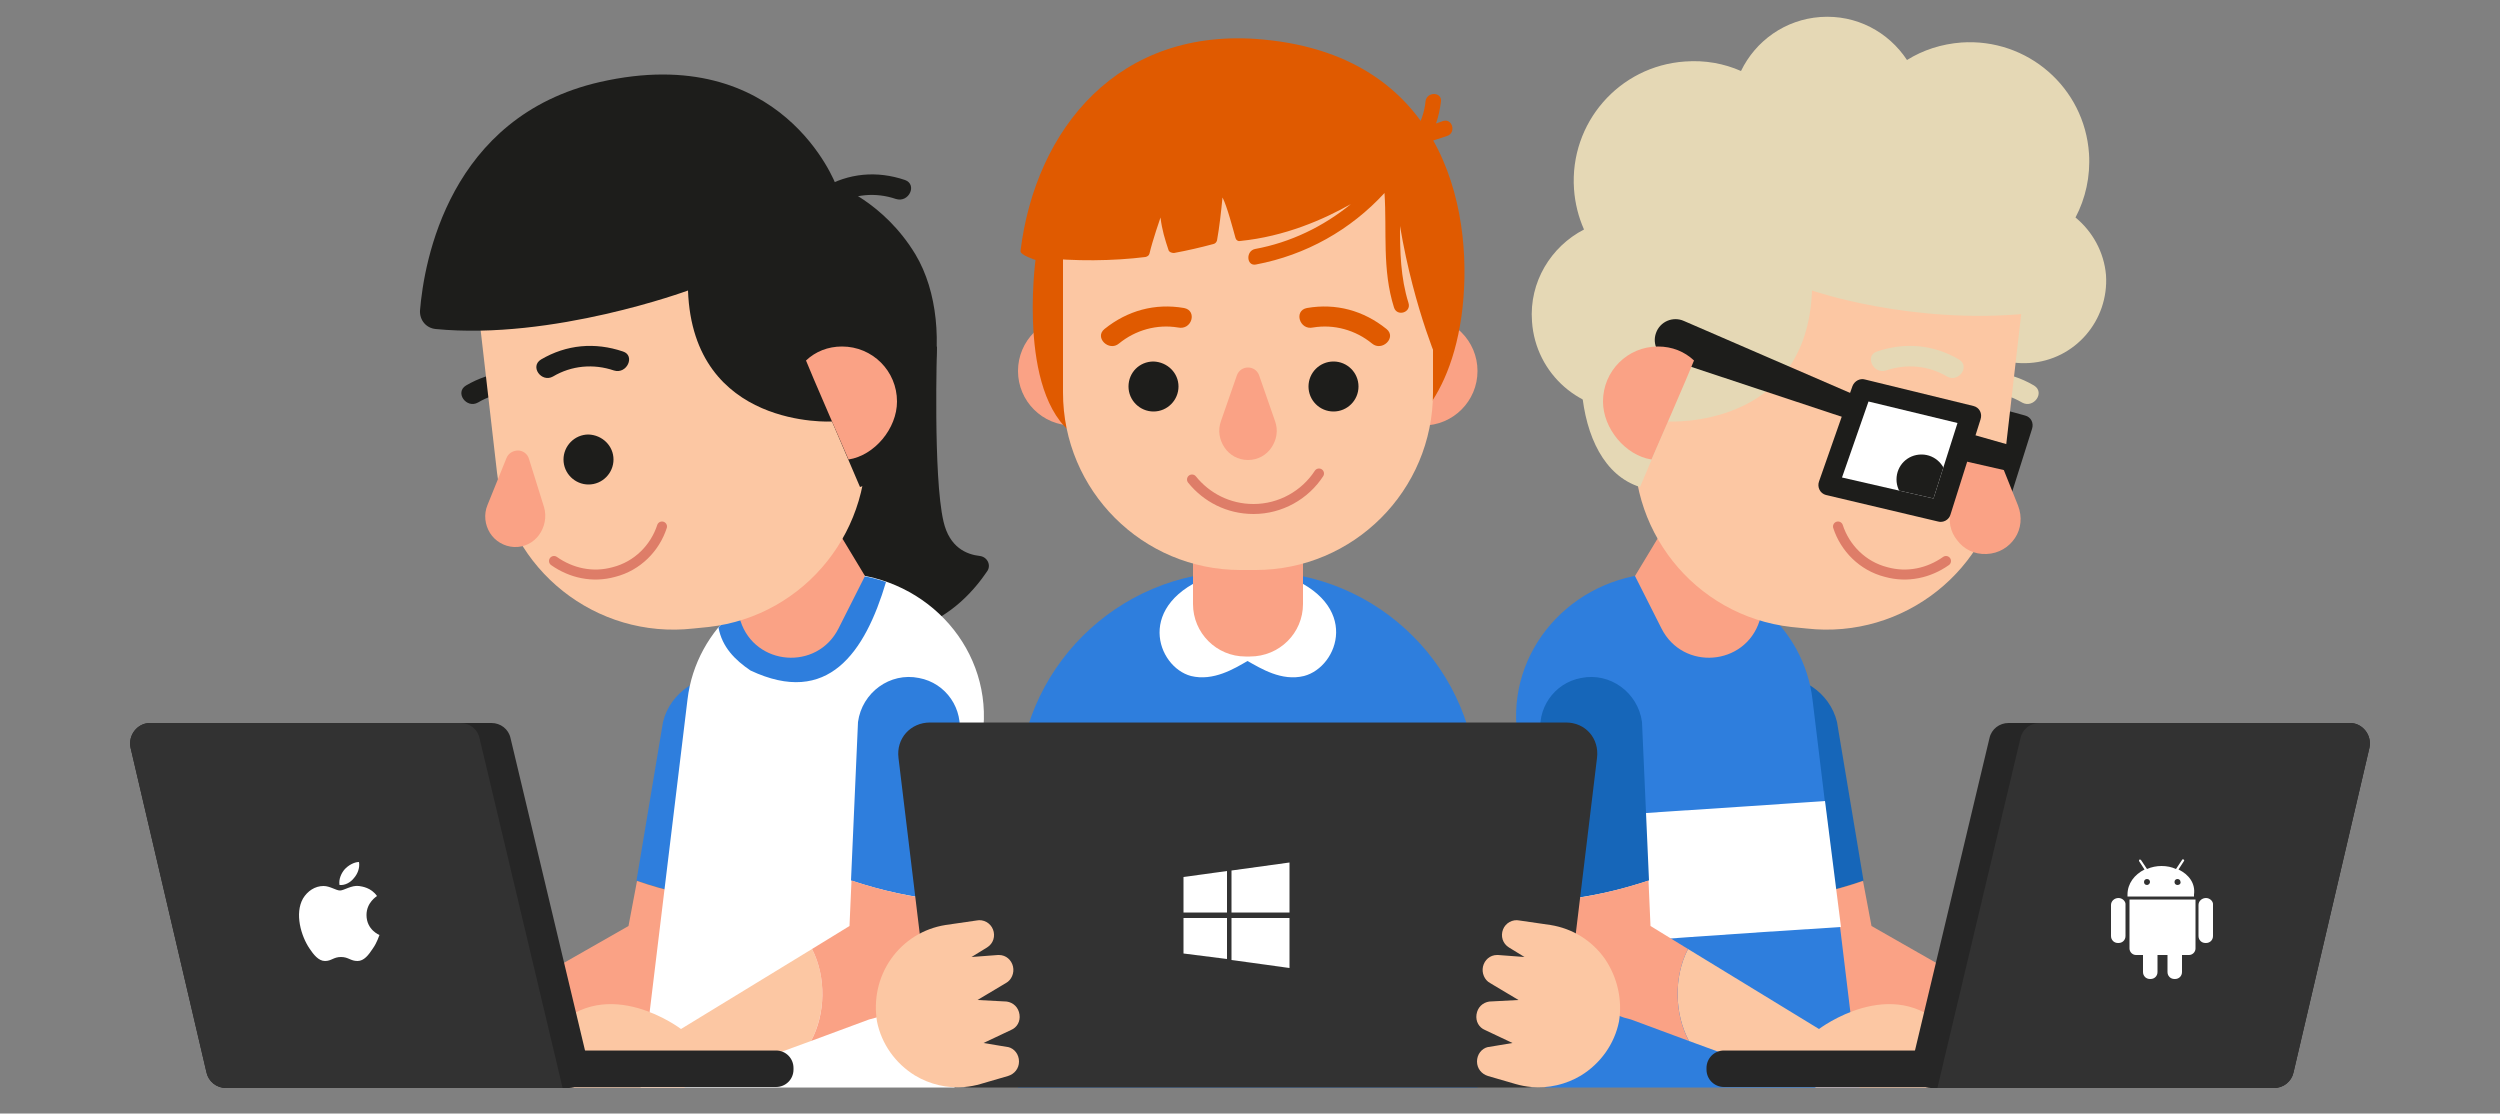 <?xml version="1.0" encoding="utf-8"?>
<!-- Generator: Adobe Illustrator 22.1.0, SVG Export Plug-In . SVG Version: 6.00 Build 0)  -->
<svg version="1.1" xmlns="http://www.w3.org/2000/svg" xmlns:xlink="http://www.w3.org/1999/xlink" x="0px" y="0px"
	 viewBox="0 0 500 222.7" style="enable-background:new 0 0 500 222.7;" xml:space="preserve">
<rect x="0" y="0" width="500" height="222.7" fill="#808080" stroke="none"/>
<style type="text/css">
	.st0{fill:#1D1D1B;}
	.st1{fill:#2E7EDD;}
	.st2{fill:#FAA285;}
	.st3{fill:#FFFFFF;}
	.st4{fill:#FCC7A3;}
	.st5{fill:none;stroke:#DE7D68;stroke-width:2;stroke-linecap:round;stroke-linejoin:round;stroke-miterlimit:10;}
	.st6{fill:#262626;}
	.st7{fill:#323232;}
	.st8{fill:#E5D8B5;}
	.st9{fill:#1666B9;}
	.st10{clip-path:url(#SVGID_2_);fill:#1D1D1B;}
	.st11{fill:#E05A00;}
</style>
<g id="OBJECTS">
	<g>
		<g>
			<g>
				<g>
					<g>
						<path class="st0" d="M187.4,69.3c0,0-0.8,26,1.3,35c1.2,5.2,4.6,6.6,7.3,6.9c1.5,0.2,2.3,1.9,1.4,3.1
							c-4.8,7.1-18.5,21.7-43.4,3.9c-27.1-19.3-2.1-43.9-2.1-43.9L187.4,69.3z"/>
						<path class="st0" d="M109.6,75.5c-5.6-1.9-11.3-1.4-16.4,1.6c-2.3,1.4,0.1,4.7,2.4,3.4c3.7-2.2,8.1-2.6,12.2-1.2
							C110.4,80.2,112.1,76.4,109.6,75.5z"/>
						<g>
							<path class="st1" d="M145.8,135.6L145.8,135.6c-5.7-1.2-11.8,2.9-13.2,8.8l-5.3,31.7c5.8,2,11.8,3.4,18,3.9l7.2-32.7
								C154,141.8,151.1,136.6,145.8,135.6z"/>
							<path class="st2" d="M125.7,185.2l-36.1,20.6c0,0-13.3-11.2-25.4,0c-12.2,11.2-1.4,11.7-1.4,11.7h26l38.7-13.6
								c7.6-1.7,13.9-7.7,16-15.2l1.9-8.6c-6.1-0.5-12.2-1.9-18-3.9L125.7,185.2z"/>
						</g>
						<path class="st3" d="M128.1,217.5h62.8l5.8-72.1c1.3-16.6-12.3-30.8-29.7-30.8h0c-15.1,0-27.8,10.9-29.5,25.3L128.1,217.5z"/>
						<path class="st1" d="M150.1,134.1c15.5,7.3,22.9-3.6,27.1-17.7c-3.2-1.1-6.6-1.7-10.2-1.7l0,0c-9.4,0-17.8,4.2-23.3,10.8
							C144.4,129.4,147,132,150.1,134.1z"/>
						<path class="st1" d="M183.8,135.6L183.8,135.6c-5.8-1.2-11.4,2.9-12.2,8.8l-1.4,31.7c6,2,12.2,3.4,18.4,3.9l3.2-32.7
							C192.8,141.8,189.2,136.6,183.8,135.6z"/>
						<path class="st4" d="M162.4,189.8l-26.2,16c0,0-14.7-11.2-25.4,0c-10.8,11.2,0,11.7,0,11.7h26l25.4-9.3
							C165.1,202.8,165.3,195.4,162.4,189.8z"/>
						<path class="st2" d="M170.3,176.1l-0.4,9.1l-7.5,4.6c2.9,5.6,2.7,13.1-0.2,18.4l11.6-4.3c7.4-1.7,13-7.7,14.1-15.2l0.8-8.6
							C182.5,179.5,176.3,178.1,170.3,176.1z"/>
						<path class="st2" d="M166,103.6l7,11.6l-5.3,10.5c-4.3,8.5-16.7,7.5-19.6-1.5l-3.7-11.4L166,103.6z"/>
						<path class="st4" d="M141.7,125.4l-3,0.3c-19.5,2.2-37.1-11.8-39.3-31.2l-3.7-32.2C93.5,42.8,107.5,25.2,127,23l3-0.3
							c19.5-2.2,37.1,11.8,39.3,31.2l3.7,32.2C175.1,105.6,161.2,123.2,141.7,125.4z"/>
						<path class="st5" d="M132.4,105.3c-1.4,4.3-4.9,7.9-9.6,9.1c-4.3,1.2-8.6,0.2-12-2.2"/>
						<path class="st0" d="M124.6,70.3c-5.6-1.9-11.3-1.4-16.4,1.6c-2.3,1.4,0.1,4.7,2.4,3.4c3.7-2.2,8.1-2.6,12.2-1.2
							C125.4,74.9,127.1,71.1,124.6,70.3z"/>
						<path class="st0" d="M181,36c-5.6-1.9-11.3-1.4-16.4,1.6c-2.3,1.4,0.1,4.7,2.4,3.4c3.7-2.2,8.1-2.6,12.2-1.2
							C181.8,40.6,183.5,36.9,181,36z"/>
						<path class="st6" d="M67.4,210.1h87.8c2,0,3.5,1.6,3.5,3.5v0.3c0,2-1.6,3.5-3.5,3.5H67.4c-2,0-3.5-1.6-3.5-3.5v-0.3
							C63.9,211.7,65.5,210.1,67.4,210.1z"/>
						<path class="st6" d="M117.6,212.6l-15.5-65c-0.4-1.8-2-3-3.8-3H30c-2.5,0-4.4,2.4-3.9,4.9l15.2,65c0.4,1.8,2,3.1,3.9,3.1h68.6
							C116.3,217.5,118.2,215.1,117.6,212.6z"/>
						<path class="st7" d="M112.5,217.5l-16.6-69.9c-0.4-1.8-2-3-3.8-3H30c-2.5,0-4.4,2.4-3.9,4.9l15.2,65c0.4,1.8,2,3.1,3.9,3.1
							H112.5z"/>
						<path class="st0" d="M166.4,84.3c0,0-27.8,1.6-28.8-26.2c0,0-27.1,10-50.5,7.7c-1.9-0.2-3.2-1.8-3.1-3.7
							c0.8-9.8,5.8-38.8,36-45.7c36.5-8.3,47.2,20.6,47.2,20.6s9.5,3.3,15.9,13.9c8.9,14.9,3.2,42-11.1,46.5L166.4,84.3z"/>
						<g>
							<path class="st2" d="M108.8,101.4l-1.5-4.8l-1.5-4.8c-0.3-1.1-1.3-1.7-2.2-1.7c-0.9,0-1.9,0.5-2.3,1.5l-1.9,4.7l-1.9,4.7
								c-0.8,1.9-0.5,4,0.5,5.6c1,1.6,2.8,2.7,4.8,2.8l0,0l0,0c2.1,0.1,3.9-0.9,5-2.4C108.9,105.5,109.4,103.4,108.8,101.4z"/>
						</g>
						<path class="st2" d="M168.4,69.3c-2.8,0-5.3,1-7.2,2.8c0.5,1.4,8.5,19.8,8.5,19.8c5.2-0.8,9.7-6.2,9.7-11.6
							C179.4,74.2,174.5,69.3,168.4,69.3z"/>
						<path class="st0" d="M122.7,91.9c0,2.7-2.2,5-5,5c-2.7,0-5-2.2-5-5c0-2.7,2.2-5,5-5C120.5,87,122.7,89.2,122.7,91.9z"/>
					</g>
					<g>
						<path class="st8" d="M415.1,43.5c2-3.8,3-8.2,2.7-12.8c-0.9-13.2-12.3-23.1-25.5-22.2c-4,0.3-7.7,1.5-10.9,3.5
							c-3.7-5.6-10.1-9.1-17.3-8.6c-7.1,0.5-13,4.8-15.9,10.8c-3.4-1.5-7.2-2.2-11.2-1.9c-13.2,0.9-23.1,12.3-22.2,25.5
							c0.2,2.9,0.9,5.6,2,8.1c-6.6,3.4-11,10.5-10.4,18.4c0.7,10.5,9.8,18.5,20.4,17.7c10.5-0.7,18.5-9.8,17.7-20.4
							c-0.1-0.8-0.2-1.5-0.3-2.3c9-2.1,15.8-9.3,17.8-18.1c1.5,0.3,3.1,0.4,4.8,0.3c1.7-0.1,3.3-0.5,4.8-1c2.7,7.4,9,13,16.7,14.9
							c0,0.6,0,1.2,0,1.9c0.6,9.1,8.5,15.9,17.6,15.3s15.9-8.5,15.3-17.6C420.8,50.4,418.5,46.3,415.1,43.5z"/>
						<path class="st8" d="M390.4,75.5c5.6-1.9,11.3-1.4,16.4,1.6c2.3,1.4-0.1,4.7-2.4,3.4c-3.7-2.2-8.1-2.6-12.2-1.2
							C389.6,80.2,387.9,76.4,390.4,75.5z"/>
						<path class="st0" d="M376.4,98.2l6.7-19.1c0.4-1,1.5-1.6,2.5-1.3l19.4,5.3c1.2,0.3,1.8,1.5,1.4,2.7l-6,19
							c-0.3,1.1-1.5,1.7-2.5,1.4l-20.1-5.2C376.7,100.6,376,99.3,376.4,98.2z"/>
						<g>
							<path class="st9" d="M354.2,135.6L354.2,135.6c5.7-1.2,11.8,2.9,13.2,8.8l5.3,31.7c-5.8,2-11.8,3.4-18,3.9l-7.2-32.7
								C346,141.8,348.9,136.6,354.2,135.6z"/>
							<path class="st2" d="M374.3,185.2l36.1,20.6c0,0,13.3-11.2,25.4,0c12.2,11.2,1.4,11.7,1.4,11.7h-26l-38.7-13.6
								c-7.6-1.7-13.9-7.7-16-15.2l-1.9-8.6c6.1-0.5,12.2-1.9,18-3.9L374.3,185.2z"/>
						</g>
						<path class="st1" d="M371.9,217.5h-62.8l-5.8-72.1c-1.3-16.6,12.3-30.8,29.7-30.8h0c15.1,0,27.8,10.9,29.5,25.3L371.9,217.5z"
							/>
						<path class="st3" d="M365,160.2c-19.9,1.4-40.1,2.6-60.1,4.1l2.1,25.5c20.3-1.7,40.6-3.1,61.2-4.4L365,160.2z"/>
						<path class="st9" d="M316.2,135.6L316.2,135.6c5.8-1.2,11.4,2.9,12.2,8.8l1.4,31.7c-6,2-12.2,3.4-18.4,3.9l-3.2-32.7
							C307.2,141.8,310.8,136.6,316.2,135.6z"/>
						<path class="st4" d="M337.6,189.8l26.2,16c0,0,14.7-11.2,25.4,0c10.8,11.2,0,11.7,0,11.7h-26l-25.4-9.3
							C334.9,202.8,334.7,195.4,337.6,189.8z"/>
						<path class="st2" d="M329.7,176.1l0.4,9.1l7.5,4.6c-2.9,5.6-2.7,13.1,0.2,18.4l-11.6-4.3c-7.4-1.7-13-7.7-14.1-15.2l-0.8-8.6
							C317.5,179.5,323.7,178.1,329.7,176.1z"/>
						<path class="st2" d="M334,103.6l-7,11.6l5.3,10.5c4.3,8.5,16.7,7.5,19.6-1.5l3.7-11.4L334,103.6z"/>
						<path class="st4" d="M358.3,125.4l3,0.3c19.5,2.2,37.1-11.8,39.3-31.2l3.7-32.2c2.2-19.5-11.8-37.1-31.2-39.3l-3-0.3
							c-19.5-2.2-37.1,11.8-39.3,31.2l-3.7,32.2C324.9,105.6,338.8,123.2,358.3,125.4z"/>
						<path class="st5" d="M367.6,105.3c1.4,4.3,4.9,7.9,9.6,9.1c4.3,1.2,8.6,0.2,12-2.2"/>
						<path class="st8" d="M375.4,70.3c5.6-1.9,11.3-1.4,16.4,1.6c2.3,1.4-0.1,4.7-2.4,3.4c-3.7-2.2-8.1-2.6-12.2-1.2
							C374.6,74.9,372.9,71.1,375.4,70.3z"/>
						<path class="st6" d="M432.6,210.1h-87.8c-2,0-3.5,1.6-3.5,3.5v0.3c0,2,1.6,3.5,3.5,3.5h87.8c2,0,3.5-1.6,3.5-3.5v-0.3
							C436.1,211.7,434.5,210.1,432.6,210.1z"/>
						<path class="st6" d="M382.4,212.6l15.5-65c0.4-1.8,2-3,3.8-3H470c2.5,0,4.4,2.4,3.9,4.9l-15.2,65c-0.4,1.8-2,3.1-3.9,3.1
							h-68.6C383.7,217.5,381.8,215.1,382.4,212.6z"/>
						<path class="st7" d="M387.5,217.5l16.6-69.9c0.4-1.8,2-3,3.8-3H470c2.5,0,4.4,2.4,3.9,4.9l-15.2,65c-0.4,1.8-2,3.1-3.9,3.1
							H387.5z"/>
						<path class="st8" d="M333.6,84.3c0,0,27.8,1.6,28.8-26.2c0,0,19.8,6.9,43.2,4.6c1.9-0.2,3.2-1.8,3.1-3.7
							c-0.8-9.8-4.5-30.1-28.7-36.3c-36.2-9.3-47.2,14.3-47.2,14.3s-4.3,3.4-10.7,14c-8.9,14.9-8.4,41.9,5.9,46.4L333.6,84.3z"/>
						<g>
							<path class="st2" d="M390.3,101.7l1.8-5.7l1.8-5.7c0.4-1.3,1.5-1.9,2.6-2c1.1,0,2.2,0.5,2.7,1.8l2.2,5.5l2.2,5.5
								c0.9,2.3,0.6,4.7-0.6,6.5c-1.2,1.8-3.2,3.1-5.7,3.2l0,0l0,0c-2.5,0.1-4.6-1-5.9-2.8C390.1,106.4,389.5,104.1,390.3,101.7z"/>
							<path class="st0" d="M363.8,96.3l6.7-19.1c0.4-1,1.5-1.6,2.5-1.3l21.7,5.3c1.2,0.3,1.8,1.5,1.4,2.7l-6,19
								c-0.3,1.1-1.5,1.7-2.5,1.4L365.2,99C364,98.7,363.4,97.4,363.8,96.3z"/>
							<polygon class="st3" points="391.5,84.6 373.7,80.3 368.4,95.5 386.7,99.7 							"/>
						</g>
						<path class="st0" d="M371.9,79.4l-35.1-15.2c-2.2-1-4.8,0.1-5.6,2.4l0,0c-0.8,2.2,0.4,4.6,2.6,5.3l36.8,12.2L371.9,79.4z"/>
						<path class="st2" d="M331.6,69.3c2.8,0,5.3,1,7.2,2.8c-0.5,1.4-8.5,19.8-8.5,19.8c-5.2-0.8-9.7-6.2-9.7-11.6
							C320.6,74.2,325.5,69.3,331.6,69.3z"/>
						<g>
							<defs>
								<polygon id="SVGID_1_" points="391.5,84.6 373.7,80.3 368.4,95.5 386.7,99.7 								"/>
							</defs>
							<clipPath id="SVGID_2_">
								<use xlink:href="#SVGID_1_"  style="overflow:visible;"/>
							</clipPath>
							<path class="st10" d="M379.3,95.9c0,2.7,2.2,5,5,5c2.7,0,5-2.2,5-5c0-2.7-2.2-5-5-5C381.5,90.9,379.3,93.1,379.3,95.9z"/>
						</g>
						<polygon class="st0" points="393.8,86.7 402.6,89.2 401.6,94.2 391.5,91.9 						"/>
					</g>
					<g>
						<g>
							<circle class="st2" cx="214.5" cy="74.2" r="10.9"/>
							<circle class="st2" cx="284.6" cy="74.2" r="10.9"/>
						</g>
						<path class="st11" d="M278.1,88c0,0,11.3-4.3,14.2-24.8c2.6-18.8-2-51.8-39.7-55.3c-28.9-2.7-45.5,17.9-48.5,42.3
							c-0.1,0.8,3,1.8,3,1.8s-3.9,28.7,9,35.8C224.6,92.6,278.1,88,278.1,88z"/>
						<path class="st1" d="M295.6,217.5h-92v-59.1c0-24.4,19.8-44.1,44.1-44.1h3.7c24.4,0,44.1,19.8,44.1,44.1V217.5z"/>
						<path class="st3" d="M256.7,115h-14.2c-15.7,5.7-11.1,18.4-4.3,20.2c4.5,1.1,8.7-1.5,11.3-3c2.7,1.5,6.8,4.1,11.3,3
							C267.7,133.4,272.4,120.7,256.7,115z"/>
						<path class="st2" d="M250,131.3h-0.9c-5.8,0-10.5-4.7-10.5-10.5v-13.2c0-1.3,1.1-2.4,2.4-2.4h17.2c1.3,0,2.4,1.1,2.4,2.4v13.2
							C260.6,126.6,255.9,131.3,250,131.3z"/>
						<path class="st4" d="M251.1,114h-3c-19.6,0-35.5-15.9-35.5-35.5V46.1c0-19.6,15.9-35.5,35.5-35.5h3
							c19.6,0,35.5,15.9,35.5,35.5v32.4C286.6,98.1,270.7,114,251.1,114z"/>
						<path class="st7" d="M313.2,144.5H186c-3.9,0-6.8,3.2-6.3,7.1L187,212c0.4,3.1,3.5,5.5,6.9,5.5h111.3c3.5,0,6.6-2.5,6.9-5.5
							l7.3-60.4C319.9,147.7,317.1,144.5,313.2,144.5z"/>
						<g>
							<path class="st4" d="M321,191.8c-2.6-3.7-6.5-6.1-10.9-6.8l-6.2-0.9c-1.4-0.3-2.8,0.5-3.3,1.8c-0.5,1.3-0.1,2.8,1.2,3.6
								l3.1,1.9l-5.3-0.4c-0.1,0-0.1,0-0.2,0c-1.4,0-2.5,1-2.8,2.3c-0.3,1.3,0.3,2.7,1.4,3.3l5.7,3.4l-5.7,0.3c0,0-0.1,0-0.1,0
								c-1.4,0.2-2.4,1.2-2.6,2.6c-0.2,1.4,0.5,2.6,1.7,3.1l5.5,2.6l-4.8,0.8c0,0-0.1,0-0.1,0c-1.3,0.3-2.2,1.5-2.2,2.9
								c0,1.4,0.9,2.5,2.2,2.9l5.5,1.6c1,0.3,2.1,0.5,3.2,0.6c3.4,0.3,6.9-0.5,9.9-2.3c3.9-2.4,6.7-6.3,7.6-10.8
								C324.5,200,323.5,195.5,321,191.8z"/>
							<path class="st4" d="M178.2,191.8c2.6-3.7,6.5-6.1,10.9-6.8l6.2-0.9c1.4-0.3,2.8,0.5,3.3,1.8c0.5,1.3,0.1,2.8-1.2,3.6
								l-3.1,1.9l5.3-0.4c0.1,0,0.1,0,0.2,0c1.4,0,2.5,1,2.8,2.3c0.3,1.3-0.3,2.7-1.4,3.3l-5.7,3.4l5.7,0.3c0,0,0.1,0,0.1,0
								c1.4,0.2,2.4,1.2,2.6,2.6c0.2,1.4-0.5,2.6-1.7,3.1l-5.5,2.6l4.8,0.8c0,0,0.1,0,0.1,0c1.3,0.3,2.2,1.5,2.2,2.9
								c0,1.4-0.9,2.5-2.2,2.9l-5.5,1.6c-1,0.3-2.1,0.5-3.2,0.6c-3.4,0.3-6.9-0.5-9.9-2.3c-3.9-2.4-6.7-6.3-7.6-10.8
								C174.7,200,175.6,195.5,178.2,191.8z"/>
						</g>
						<path class="st0" d="M235.7,77.3c0,2.7-2.2,5-5,5c-2.7,0-5-2.2-5-5s2.2-5,5-5C233.5,72.4,235.7,74.6,235.7,77.3z"/>
						<circle class="st0" cx="266.7" cy="77.3" r="5"/>
						<path class="st2" d="M255,84.2l-1.6-4.6l-1.6-4.6c-0.4-1-1.3-1.5-2.2-1.5c-0.9,0-1.8,0.5-2.2,1.5l-1.6,4.6l-1.6,4.6
							c-0.7,1.9-0.3,3.8,0.7,5.3c1,1.5,2.7,2.5,4.7,2.5l0,0l0,0c2,0,3.7-1,4.7-2.5C255.3,88,255.7,86.1,255,84.2z"/>
						<path class="st5" d="M263.8,94.7c-2.8,4.3-7.7,7.1-13.1,7.1c-5,0-9.4-2.3-12.3-5.9"/>
						<path class="st11" d="M283.6,29.2c0.1-0.1,0.1-0.2,0.2-0.3c0.2,0,0.4,0,0.7-0.1c1.6-0.5,3.3-1.1,4.9-1.6
							c1.9-0.6,1.1-3.6-0.8-3c-0.5,0.2-0.9,0.3-1.4,0.5c0.5-1.4,0.8-2.9,1-4.4c0.2-2-2.9-2-3.1,0c-0.2,2.1-0.9,4-1.9,5.8
							c-0.1,0.1-0.2,0.2-0.3,0.3c-0.3,0-0.6,0-0.9,0.1c-7-10.6-18-18.3-33.4-17.7C211.6,10.2,208,51.5,208,51.5
							c6.9,0.8,14.7,0.7,21.1-0.1c0.4-0.1,0.7-0.3,0.8-0.7c0.6-2.6,2.2-7.2,2.2-7.2c0.3,2.5,0.9,4.4,1.6,6.5
							c0.1,0.4,0.6,0.6,1.1,0.6c2.7-0.5,5.3-1.1,7.9-1.8c0.4-0.1,0.6-0.4,0.7-0.7c0.5-2.8,0.8-5.6,1.1-8.6c0.9,1.7,2.1,6.3,2.6,8.1
							c0.1,0.4,0.5,0.7,0.9,0.6c9-0.9,16.7-4.3,22.2-7.4c-5.5,4.5-12.1,7.7-19.2,9c-1.9,0.4-1.7,3.5,0.2,3.1
							c10-1.9,18.9-6.9,25.7-14.3c0.5,7.7-0.5,15.3,1.9,22.9c0.6,1.9,3.5,1,2.9-0.9c-1.6-5.1-1.7-10.3-1.7-15.4
							c2.9,17.2,8.2,28.7,8.2,28.7C293.1,62.6,291.8,43.7,283.6,29.2z"/>
						<path class="st11" d="M236.8,61.6c-5.8-1-11.3,0.5-15.9,4.2c-2.1,1.7,0.9,4.6,2.9,2.9c3.3-2.7,7.6-3.9,11.8-3.2
							C238.4,66.1,239.5,62.1,236.8,61.6z"/>
						<path class="st11" d="M261.4,61.6c5.8-1,11.3,0.5,15.9,4.2c2.1,1.7-0.9,4.6-2.9,2.9c-3.3-2.7-7.6-3.9-11.8-3.2
							C259.9,66.1,258.7,62.1,261.4,61.6z"/>
					</g>
				</g>
			</g>
		</g>
	</g>
	<g>
		<g>
			<polygon class="st3" points="236.7,190.7 245.4,191.8 245.4,183.6 236.7,183.6 			"/>
			<polygon class="st3" points="236.7,182.5 245.4,182.5 245.4,174.2 236.7,175.4 			"/>
			<polygon class="st3" points="246.3,192 257.9,193.6 257.9,183.6 257.9,183.6 246.3,183.6 			"/>
			<polygon class="st3" points="246.3,174.1 246.3,182.5 257.9,182.5 257.9,172.5 			"/>
		</g>
	</g>
</g>
<g id="Слой_2">
</g>
<g id="Слой_3">
	<g>
		<path class="st3" d="M73.3,183c0-2.5,2-3.7,2.1-3.8c-1.2-1.7-3-1.9-3.6-2c-1.5-0.2-3,0.9-3.8,0.9c-0.8,0-2-0.9-3.3-0.9
			c-1.7,0-3.2,1-4.1,2.5c-1.7,3-0.4,7.5,1.3,10c0.8,1.2,1.8,2.5,3.1,2.5c1.3,0,1.7-0.8,3.2-0.8c1.5,0,1.9,0.8,3.3,0.8
			c1.3,0,2.2-1.2,3-2.4c1-1.4,1.3-2.7,1.4-2.8C75.9,187,73.3,186,73.3,183z M70.8,175.6c0.7-0.8,1.2-2,1-3.2c-1,0-2.2,0.7-2.9,1.5
			c-0.6,0.7-1.2,1.9-1,3.1C69,177.1,70.1,176.5,70.8,175.6z"/>
	</g>
</g>
<g id="Слой_4">
	<g>
		<g>
			<g>
				<path class="st3" d="M423.7,179.6L423.7,179.6c-0.8,0-1.5,0.6-1.5,1.4v6.2c0,0.8,0.6,1.4,1.4,1.4h0.1c0.8,0,1.4-0.6,1.4-1.4
					v-6.2C425.2,180.3,424.5,179.6,423.7,179.6z"/>
				<path class="st3" d="M425.9,189.7c0,0.7,0.6,1.3,1.3,1.3h1.4v3.4c0,0.8,0.6,1.4,1.4,1.4h0.1c0.8,0,1.4-0.6,1.4-1.4V191h2v3.4
					c0,0.8,0.6,1.4,1.4,1.4h0.1c0.8,0,1.4-0.6,1.4-1.4V191h1.4c0.7,0,1.3-0.6,1.3-1.3v-9.8h-13.2V189.7z"/>
				<path class="st3" d="M435.7,173.9l1.1-1.7c0.1-0.1,0-0.3-0.1-0.3c-0.1-0.1-0.3,0-0.3,0.1l-1.2,1.8c-0.9-0.4-1.8-0.6-2.9-0.6
					c-1,0-2,0.2-2.9,0.6l-1.2-1.8c-0.1-0.1-0.2-0.1-0.3-0.1c-0.1,0.1-0.1,0.2-0.1,0.3l1.1,1.7c-2,1-3.4,2.8-3.4,5c0,0.1,0,0.3,0,0.4
					h13.3c0-0.1,0-0.3,0-0.4C439.1,176.7,437.8,174.9,435.7,173.9z M429.4,177c-0.4,0-0.6-0.3-0.6-0.6c0-0.4,0.3-0.6,0.6-0.6
					c0.4,0,0.6,0.3,0.6,0.6S429.7,177,429.4,177z M435.5,177c-0.4,0-0.6-0.3-0.6-0.6c0-0.4,0.3-0.6,0.6-0.6c0.4,0,0.6,0.3,0.6,0.6
					C436.2,176.7,435.9,177,435.5,177z"/>
				<path class="st3" d="M441.2,179.6L441.2,179.6c-0.8,0-1.5,0.6-1.5,1.4v6.2c0,0.8,0.6,1.4,1.4,1.4h0.1c0.8,0,1.4-0.6,1.4-1.4
					v-6.2C442.7,180.3,442,179.6,441.2,179.6z"/>
			</g>
		</g>
	</g>
	<g>
	</g>
	<g>
	</g>
	<g>
	</g>
	<g>
	</g>
	<g>
	</g>
	<g>
	</g>
	<g>
	</g>
	<g>
	</g>
	<g>
	</g>
	<g>
	</g>
	<g>
	</g>
	<g>
	</g>
	<g>
	</g>
	<g>
	</g>
	<g>
	</g>
</g>
</svg>
